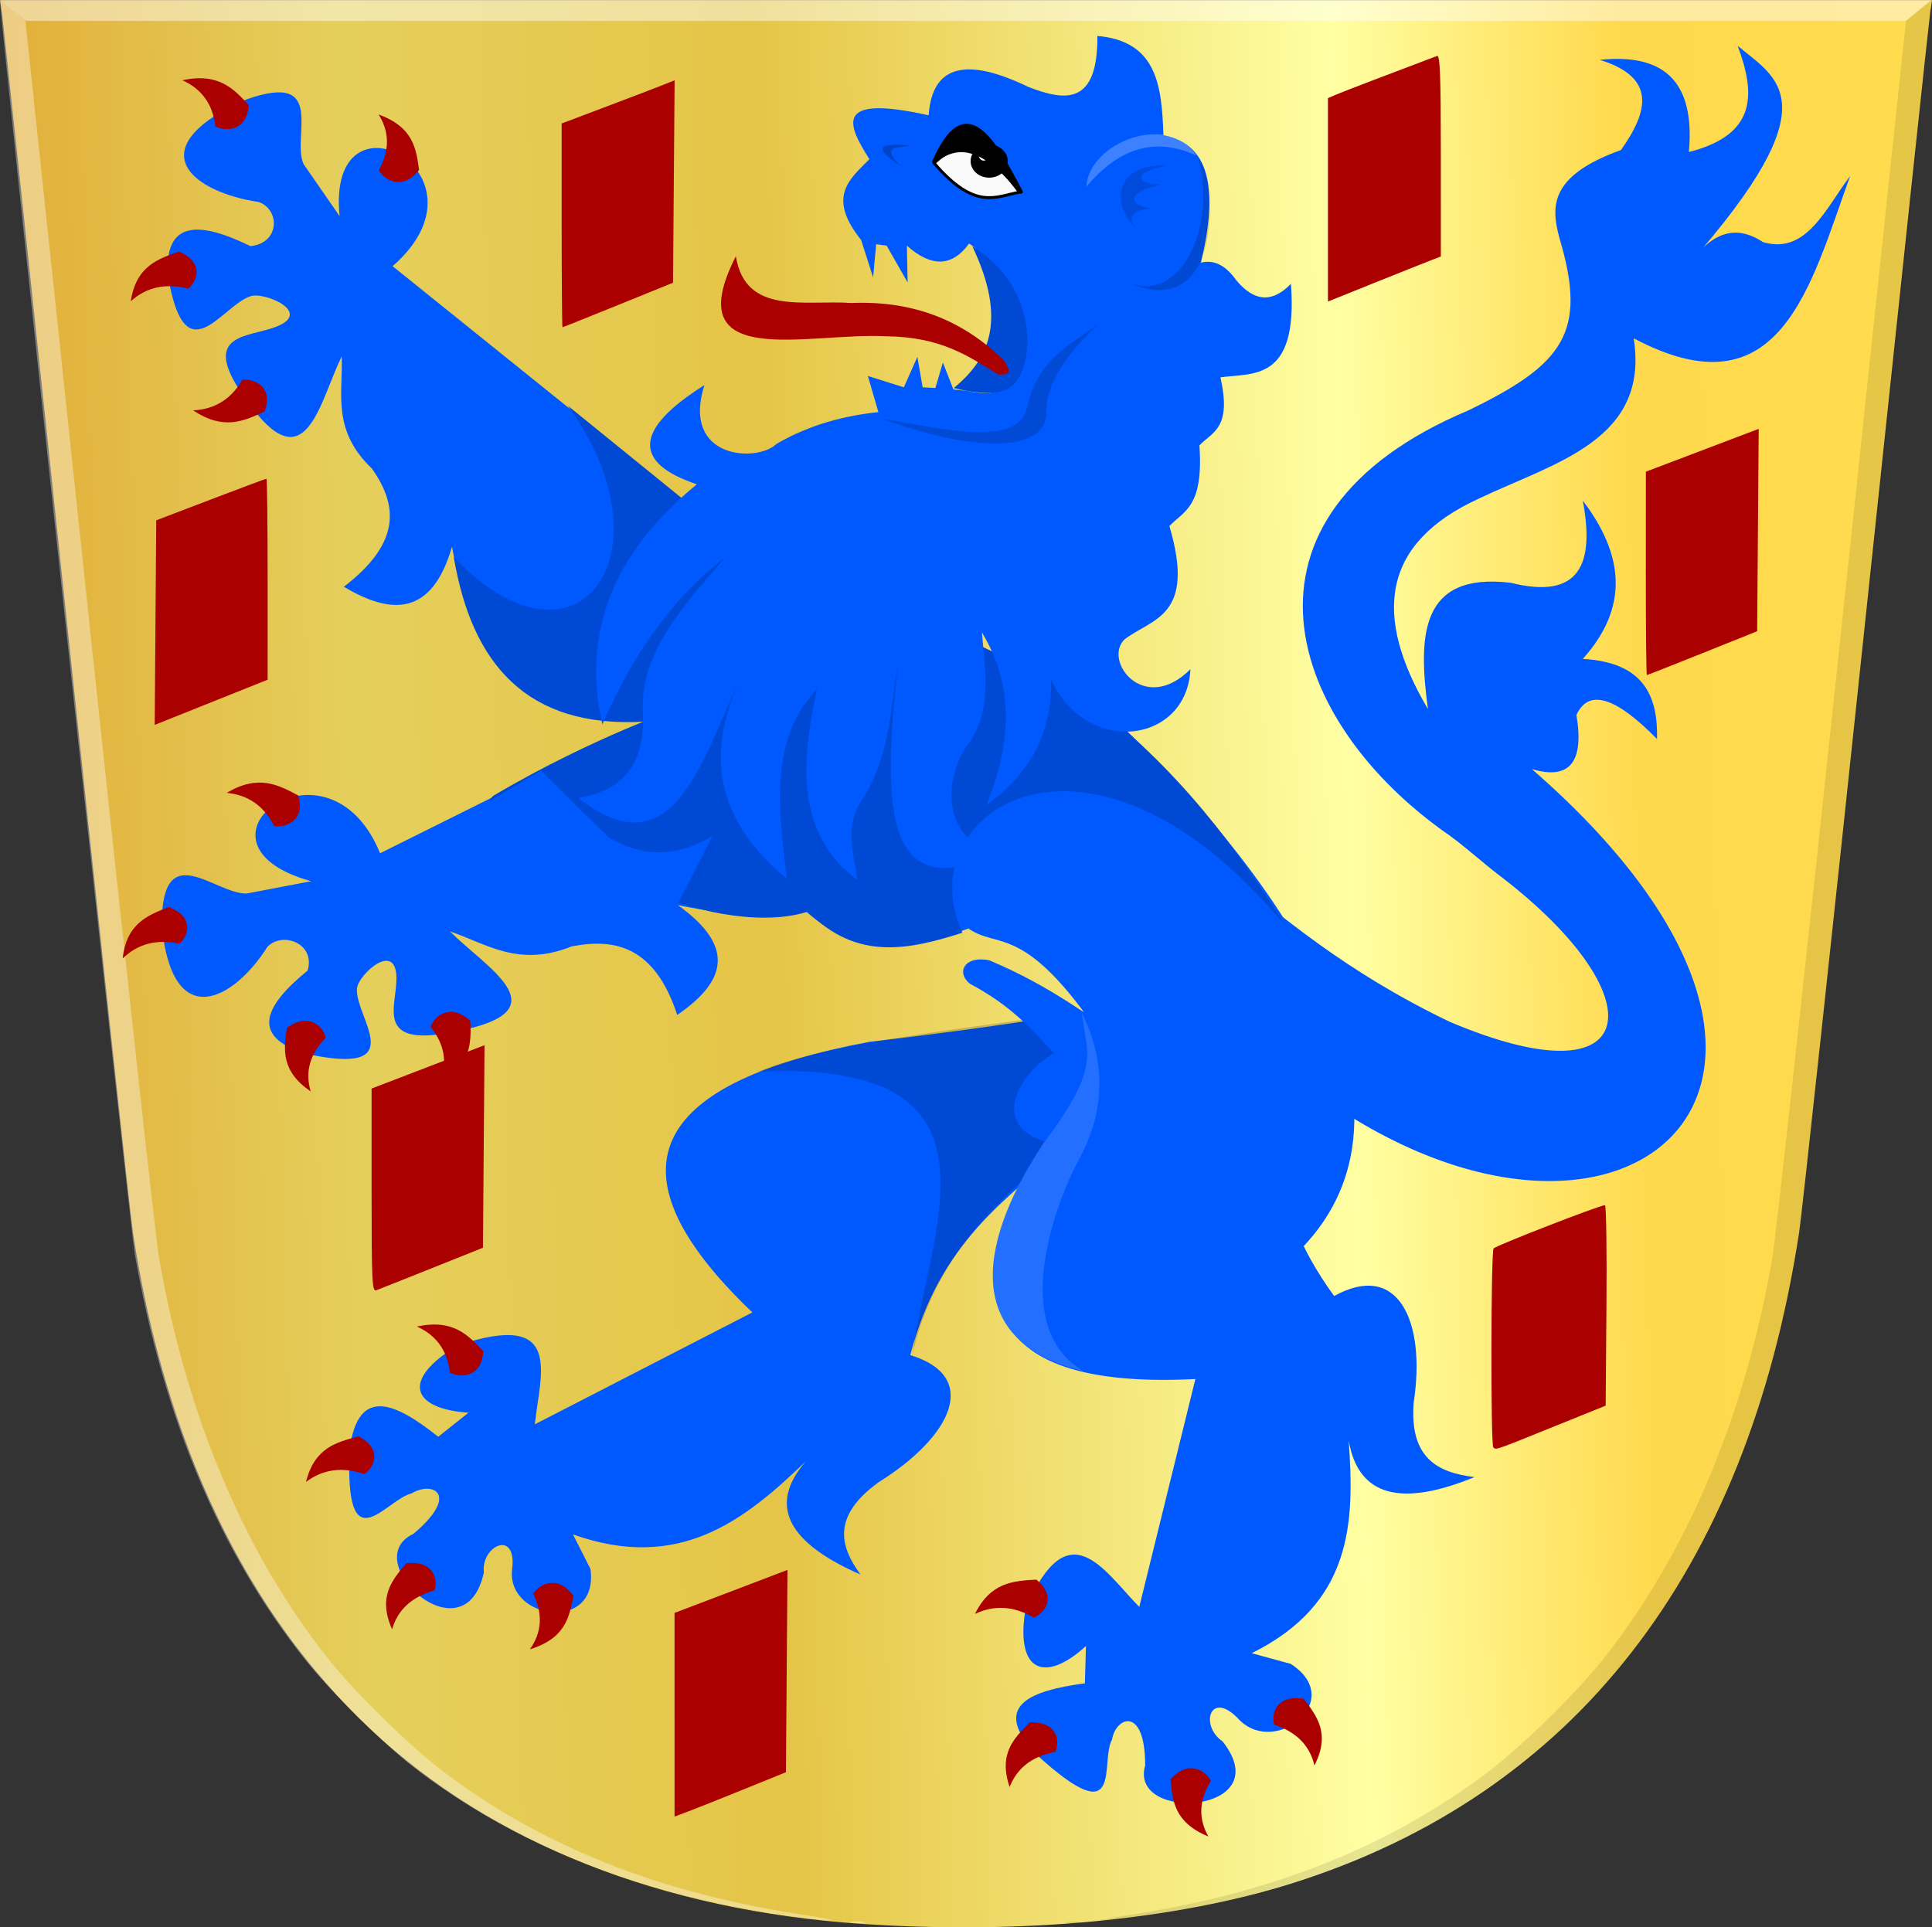 <?xml version="1.0" encoding="UTF-8" standalone="no"?>
<!-- Created with Inkscape (http://www.inkscape.org/) -->

<svg
   xmlns:dc="http://purl.org/dc/elements/1.1/"
   xmlns:cc="http://creativecommons.org/ns#"
   xmlns:rdf="http://www.w3.org/1999/02/22-rdf-syntax-ns#"
   xmlns:svg="http://www.w3.org/2000/svg"
   xmlns="http://www.w3.org/2000/svg"
   xmlns:xlink="http://www.w3.org/1999/xlink"
   xmlns:sodipodi="http://sodipodi.sourceforge.net/DTD/sodipodi-0.dtd"
   xmlns:inkscape="http://www.inkscape.org/namespaces/inkscape"
   width="231.913"
   height="231.397"
   id="svg4415"
   version="1.1"
   inkscape:version="0.48.4 r9939"
   sodipodi:docname="Beilstein wapen.svg">
  <rect width="100%" height="100%" fill="#333333" stroke="none"/>
  <defs
     id="defs4417">
    <linearGradient
       inkscape:collect="always"
       xlink:href="#linearGradient21651"
       id="linearGradient4421"
       gradientUnits="userSpaceOnUse"
       x1="0"
       y1="174.07"
       x2="30"
       y2="174.07"
       gradientTransform="translate(0,158.891)" />
    <linearGradient
       id="linearGradient21651">
      <stop
         id="stop21653"
         offset="0"
         style="stop-color:#cc992d;stop-opacity:1;" />
      <stop
         id="stop21655"
         offset="0.143"
         style="stop-color:#e1a832;stop-opacity:1;" />
      <stop
         style="stop-color:#e5cf5c;stop-opacity:1;"
         offset="0.321"
         id="stop21657" />
      <stop
         id="stop21659"
         offset="0.5"
         style="stop-color:#e5c547;stop-opacity:1;" />
      <stop
         style="stop-color:#ffffa3;stop-opacity:1;"
         offset="0.75"
         id="stop21661" />
      <stop
         id="stop21663"
         offset="0.875"
         style="stop-color:#ffd94d;stop-opacity:1;" />
      <stop
         style="stop-color:#ffdb4e;stop-opacity:1;"
         offset="1"
         id="stop21665" />
    </linearGradient>
    <linearGradient
       gradientUnits="userSpaceOnUse"
       y2="174.07"
       x2="30"
       y1="174.07"
       x1="0"
       id="linearGradient4379"
       xlink:href="#linearGradient21651"
       inkscape:collect="always" />
    <linearGradient
       id="linearGradient4070-8-2-8-8-7-0-6-5">
      <stop
         style="stop-color:#a3a3a3;stop-opacity:1;"
         offset="0"
         id="stop4072-1-2-6-4-1-4-7-9" />
      <stop
         style="stop-color:#b0b0b0;stop-opacity:1;"
         offset="0.143"
         id="stop4074-8-0-7-0-4-8-7-1" />
      <stop
         id="stop4076-6-1-0-3-7-5-9-8"
         offset="0.321"
         style="stop-color:#d1d1d1;stop-opacity:1;" />
      <stop
         style="stop-color:#bdbdbd;stop-opacity:1;"
         offset="0.5"
         id="stop4078-0-2-8-7-6-7-6-1" />
      <stop
         id="stop4080-2-7-1-8-8-3-4-7"
         offset="0.75"
         style="stop-color:#e5e5e5;stop-opacity:1;" />
      <stop
         style="stop-color:#cccccc;stop-opacity:1;"
         offset="0.875"
         id="stop4082-4-7-8-3-2-3-1-8" />
      <stop
         id="stop4084-9-0-3-1-3-0-9-6"
         offset="1"
         style="stop-color:#cccccc;stop-opacity:1;" />
    </linearGradient>
    <linearGradient
       gradientUnits="userSpaceOnUse"
       y2="204.963"
       x2="29.643"
       y1="204.963"
       x1="3.214"
       id="linearGradient4389"
       xlink:href="#linearGradient4070-8-2-8-8-7-0-6-5"
       inkscape:collect="always"
       gradientTransform="translate(336.429,486.112)" />
    <linearGradient
       inkscape:collect="always"
       xlink:href="#linearGradient21651"
       id="linearGradient5078"
       x1="3.089"
       y1="333.94"
       x2="280.957"
       y2="327.374"
       gradientUnits="userSpaceOnUse" />
  </defs>
  <sodipodi:namedview
     id="base"
     pagecolor="#ffffff"
     bordercolor="#666666"
     borderopacity="1.0"
     inkscape:pageopacity="0.0"
     inkscape:pageshadow="2"
     inkscape:zoom="1.4"
     inkscape:cx="180.49916"
     inkscape:cy="49.963714"
     inkscape:document-units="px"
     inkscape:current-layer="layer1"
     showgrid="false"
     fit-margin-top="0"
     fit-margin-left="0"
     fit-margin-right="0"
     fit-margin-bottom="0"
     inkscape:window-width="1600"
     inkscape:window-height="837"
     inkscape:window-x="-8"
     inkscape:window-y="-8"
     inkscape:window-maximized="1" />
  <g
     inkscape:label="Laag 1"
     inkscape:groupmode="layer"
     id="layer1"
     transform="translate(-49.043,-211.664)">
    <path
       style="fill:url(#linearGradient5078);fill-opacity:1"
       d="m 152.525,442.649 c -24.025,-1.603 -44.402,-9.67 -58.978,-23.348 -14.986,-14.063 -24.634,-34.216 -28.539,-59.607 -0.313,-2.037 -3.935,-35.528 -8.048,-74.425 -4.113,-38.896 -7.576,-71.364 -7.694,-72.151 l -0.215,-1.431 115.953,0 115.953,0 -0.215,1.431 c -0.118,0.787 -3.581,33.255 -7.694,72.151 -4.113,38.896 -7.735,72.387 -8.048,74.425 -6.269,40.768 -27.022,67.403 -60.831,78.071 -14.026,4.426 -32.427,6.166 -51.643,4.884 z"
       id="path3965"
       inkscape:connector-curvature="0" />
    <path
       style="fill:#ffffff;fill-opacity:0.368"
       d="m 151.294,442.405 c 0.341,-0.084 0.983,-0.087 1.426,-0.007 0.443,0.081 0.165,0.15 -0.62,0.153 -0.784,0.004 -1.147,-0.062 -0.806,-0.146 z m -8.107,-0.78 C 125.812,439.126 110.57,433.028 98.687,423.822 94.929,420.91 88.646,414.67 85.574,410.799 75.422,398.006 68.684,381.942 65.239,362.319 64.607,358.718 48.824,211.918 49.046,211.696 c 0.049,-0.05 0.755,0.481 1.569,1.179 l 1.479,1.269 7.667,72.236 c 4.217,39.73 7.982,74.054 8.367,76.277 3.283,18.948 10.255,35.483 20.298,48.144 3.278,4.132 9.854,10.569 13.939,13.643 11.98,9.016 25.981,14.549 43.438,17.166 2.287,0.343 3.597,0.625 2.911,0.627 -0.686,0.002 -3.173,-0.273 -5.526,-0.611 z"
       id="path3971"
       inkscape:connector-curvature="0" />
    <path
       style="fill:#000000;fill-opacity:0.099"
       d="m 178.627,442.447 c -0.341,-0.084 -0.983,-0.087 -1.426,-0.007 -0.443,0.081 -0.165,0.15 0.62,0.153 0.784,0.004 1.147,-0.062 0.806,-0.146 z m 8.107,-0.78 c 17.375,-2.499 32.617,-8.597 44.5,-17.803 3.757,-2.911 10.041,-9.152 13.113,-13.022 10.152,-12.794 16.89,-28.858 20.335,-48.48 0.632,-3.601 16.415,-150.401 16.193,-150.623 -0.049,-0.05 -0.755,0.481 -1.569,1.179 l -1.479,1.269 -7.667,72.236 c -4.217,39.73 -7.982,74.054 -8.367,76.277 -3.283,18.948 -10.255,35.483 -20.298,48.144 -3.278,4.132 -9.854,10.569 -13.939,13.643 -11.98,9.016 -25.981,14.549 -43.438,17.166 -2.287,0.343 -3.597,0.625 -2.911,0.627 0.686,0.002 3.173,-0.273 5.526,-0.611 z"
       id="path3971-9"
       inkscape:connector-curvature="0" />
    <path
       style="fill:#ffffff;fill-opacity:0.462;stroke:none"
       d="m 49.078,211.664 0,0 3.106,2.509 225.629,0 3.12,-2.509 z"
       id="path3995"
       inkscape:connector-curvature="0" />
    <path
       style="fill:#aa0000"
       d="m 130.013,417.536 0,-12.227 5.256,-1.997 c 2.891,-1.098 5.941,-2.26 6.779,-2.582 l 1.523,-0.585 -0.093,12.145 -0.094,12.145 -4.991,2.026 c -2.745,1.114 -5.753,2.313 -6.685,2.664 l -1.694,0.638 0,-12.227 z M 228.296,385.432 c -0.326,-0.308 -0.292,-23.428 0.035,-23.878 0.242,-0.333 12.759,-5.199 13.369,-5.197 0.15,6.8e-4 0.23,5.416 0.178,12.034 l -0.094,12.033 -6.418,2.594 c -7.001,2.829 -6.73,2.737 -7.071,2.415 z m -134.649,-30.866 0,-12.211 5.615,-2.154 c 3.088,-1.185 6.139,-2.356 6.779,-2.603 l 1.163,-0.449 -0.094,12.158 -0.094,12.158 -6.136,2.456 c -3.375,1.351 -6.383,2.545 -6.685,2.655 -0.488,0.177 -0.549,-1.156 -0.549,-12.012 z m -25.942,-68.152 0.093,-12.28 6.546,-2.499 c 3.6,-1.374 6.609,-2.499 6.685,-2.499 0.076,0 0.139,5.431 0.139,12.068 l 0,12.068 -6.778,2.711 -6.778,2.711 0.093,-12.28 z m 178.9,-5.912 0.007,-12.208 6.771,-2.57 6.771,-2.57 -0.093,12.147 -0.093,12.147 -6.552,2.63 c -3.604,1.447 -6.612,2.63 -6.685,2.63 -0.073,0 -0.13,-5.493 -0.126,-12.208 z m -130.141,-41.783 0,-12.232 5.437,-2.052 c 2.99,-1.129 6.041,-2.295 6.779,-2.592 l 1.341,-0.54 -0.094,12.152 -0.094,12.152 -6.583,2.672 c -3.62,1.47 -6.629,2.672 -6.685,2.672 -0.056,0 -0.102,-5.505 -0.102,-12.232 z m 91.985,-3.064 0,-12.21 0.98,-0.424 c 0.753,-0.326 7.397,-2.869 12.122,-4.64 0.352,-0.132 0.446,2.393 0.446,11.956 l 0,12.123 -1.337,0.514 c -0.735,0.283 -3.784,1.499 -6.774,2.703 l -5.437,2.189 0,-12.21 z"
       id="path3961"
       inkscape:connector-curvature="0" />
    <path
       style="fill:#0058ff;fill-opacity:1;stroke:none"
       d="M 132.336,272.729 96.173,243.623 c 12.828,-11.228 -7.987,-22.201 -6.367,-6.014 l -4.329,-6.254 c -1.492,-3.343 3.096,-11.627 -7.64,-7.457 -12.169,5.882 -5.516,10.865 2.292,12.027 2.505,0.905 2.558,4.908 -1.019,5.292 -6.111,-2.992 -10.28,-3.13 -9.932,3.368 2.014,12.425 6.391,3.812 9.932,2.646 1.672,-0.602 8.013,2.112 2.547,3.849 -3.547,1.162 -9.064,0.879 -2.292,9.622 6.492,8.485 8.056,-0.827 10.696,-6.254 0.168,4.452 -1.243,8.832 3.647,13.497 2.975,4.26 3.648,8.78 -3.392,14.166 5.766,3.435 10.569,3.497 12.988,-4.811 2.315,12.838 7.777,22.234 23.684,20.206 z"
       id="path4015-9"
       inkscape:connector-curvature="0"
       sodipodi:nodetypes="ccccccccccccccccc" />
    <path
       style="fill:#0058ff;fill-opacity:1;stroke:none"
       d="M 136.693,293.179 94.667,314.109 c -6.283,-15.416 -24.79,-1.225 -8.273,3.355 l -7.755,1.479 c -3.84,0.069 -10.284,-7.027 -10.165,3.937 1.271,12.856 8.637,8.867 12.675,2.449 1.818,-1.862 5.774,-0.425 4.826,2.856 -5.207,4.251 -6.889,7.857 -0.371,9.961 12.964,2.84 6.117,-4.193 6.284,-7.731 0.028,-1.69 5.048,-6.246 4.728,-0.807 -0.172,3.543 -2.497,8.277 8.611,5.578 10.75,-2.549 2.174,-7.374 -2.183,-11.702 4.439,1.503 8.223,4.365 14.622,1.805 5.292,-1.03 9.985,0.056 12.671,8.228 5.515,-3.784 7.357,-7.975 0.085,-13.177 13.481,2.729 24.744,1.422 28.648,-13.284 z"
       id="path4015-4-8"
       inkscape:connector-curvature="0"
       sodipodi:nodetypes="ccccccccccccccccc" />
    <path
       style="fill:#0058ff;fill-opacity:1;stroke:none"
       d="m 182.753,332.663 c -8.82,1.304 -15.511,2.482 -29.352,4.082 -25.061,4.711 -32.744,14.639 -14.046,32.487 l -26.111,13.437 c 0.607,-5.975 3.614,-13.78 -9.259,-9.476 -6.911,4.194 -5.487,7.612 1.292,8.081 l -3.629,2.887 c -5.207,-4.147 -9.63,-6.105 -10.632,1.503 -0.62,14.099 4.343,6.003 7.449,5.292 2.476,-1.519 5.894,0.087 0.191,4.871 -6.81,3.198 6.153,15.248 8.468,4.63 -0.36,-3.274 4.085,-5.271 3.374,-0.241 -0.509,5.987 10.465,7.447 9.423,-0.18 l -2.101,-4.149 c 12.729,4.527 20.563,-1.637 27.949,-8.78 -4.639,5.357 -2.043,9.837 6.558,13.591 -2.495,-3.435 -3.417,-6.994 2.165,-11.065 8.848,-5.515 12.254,-12.709 3.82,-15.275 3.501,-13.529 11.569,-18.792 18.972,-25.257 z"
       id="path4035-66"
       inkscape:connector-curvature="0"
       sodipodi:nodetypes="cccccccccccccccccccc" />
    <path
       style="fill:#000000;fill-opacity:0.17;stroke:none"
       d="m 182.573,332.578 c -15.122,2.346 -33.289,3.945 -42.498,7.739 31.119,-1.393 20.525,18.534 18.458,34.103 2.523,-11.281 9.944,-18.964 18.908,-25.514 z"
       id="path4037-2"
       inkscape:connector-curvature="0"
       sodipodi:nodetypes="ccccc" />
    <path
       style="fill:#0058ff;fill-opacity:1;stroke:none"
       d="m 185.004,336.916 c -5.628,-3.324 -9.612,-6.768 -17.197,-9.95 -2.949,-0.624 -4.046,1.427 -2.341,2.807 4.946,2.618 7.443,5.483 10.084,8.334 -4.793,2.729 -8.487,10.264 1.891,11.141 l 7.383,-3.742 z"
       id="path4039-3"
       inkscape:connector-curvature="0"
       sodipodi:nodetypes="ccccccc" />
    <path
       style="fill:#0058ff;fill-opacity:1;stroke:none"
       d="m 192.47,322.3 c -4.833,7.09 -8.35,12.593 -16.288,23.423 -12.937,20.814 -10.194,32.836 16.352,31.51 l -6.735,27.356 c -4.321,-4.401 -8.494,-11.712 -13.65,0.232 -1.279,7.664 2.371,8.933 7.25,4.461 l -0.13,4.48 c -6.741,0.916 -11.231,2.735 -5.88,8.501 10.737,9.812 7.635,0.927 9.137,-1.737 0.445,-2.756 3.988,-4.1 3.979,3.104 -1.999,6.931 16.149,5.797 9.292,-2.895 -2.829,-1.923 -1.453,-6.387 2.053,-2.541 4.396,4.34 12.847,-2.432 6.122,-6.768 l -4.678,-1.277 c 12.043,-5.971 12.378,-15.596 11.64,-25.557 1.152,6.835 6.421,7.982 15.108,4.41 -4.376,-0.523 -7.803,-2.24 -7.311,-8.884 1.522,-9.909 -1.903,-17.096 -9.539,-12.851 -8.371,-11.466 -7.168,-20.657 -7.359,-30.179 z"
       id="path4035-6-8"
       inkscape:connector-curvature="0"
       sodipodi:nodetypes="cccccccccccccccccccc" />
    <path
       style="fill:#0058ff;fill-opacity:1;stroke:none"
       d="m 140.616,314.634 c 4.961,7.799 11.169,13.702 24.67,8.505 3.61,2.542 6.681,-0.818 16.027,13.097 l 22.509,26.704 c 17.505,-15.557 3.835,-42.301 -24.13,-67.866 -29.493,-4.368 -32.658,8.672 -39.076,19.56 z"
       id="path4059-2"
       inkscape:connector-curvature="0"
       sodipodi:nodetypes="cccccc" />
    <path
       style="fill:#236fff;fill-opacity:1;stroke:none"
       d="m 178.876,333.166 c 0.597,5.05 2.397,6.466 -4.496,15.656 -7.323,10.912 -10.685,23.806 4.772,27.47 -9.199,-5.22 -3.252,-20.59 -0.54,-25.514 3.489,-6.451 2.813,-12.465 0.264,-17.612 z"
       id="path4061-6"
       inkscape:connector-curvature="0"
       sodipodi:nodetypes="ccccc" />
    <path
       style="fill:#0058ff;fill-opacity:1;stroke:none"
       d="m 236.239,240.256 c 3.344,11.224 0.633,15.085 -10.951,20.687 -30.247,12.748 -21.748,37.505 -2.292,50.996 2.172,1.576 4.027,3.306 5.93,4.753 19.198,14.595 17.52,27.604 -5.93,17.618 -12.514,-6.034 -19.812,-12.42 -27.758,-18.762 l 14.261,29.106 c 35.566,23.502 66.169,-3.43 23.429,-40.652 4.475,1.332 6.306,-0.77 5.348,-6.495 1.407,-3.098 4.536,-2.353 9.677,2.887 0.113,-5.193 -1.601,-9.21 -8.913,-9.622 5.7,-6.334 4.811,-12.669 0,-19.003 1.405,7.481 -0.25,11.971 -8.659,9.862 -10.863,-1.29 -11.124,6.322 -9.932,15.154 -6.586,-11.134 -5.625,-19.892 6.112,-25.257 9.074,-4.336 20.508,-6.968 18.59,-19.244 17.603,9.319 21.165,-6.186 25.976,-19.484 -2.954,3.924 -5.249,9.451 -10.441,7.938 -3.758,-2.464 -6.505,-0.629 -8.913,2.646 17.256,-19.564 10.623,-22.232 5.857,-26.219 2.086,5.603 2.469,10.636 -5.857,12.749 0.801,-8.844 -3.357,-11.832 -10.696,-11.065 6.813,2.106 5.85,6.17 2.547,10.825 -8.672,3.123 -8.389,6.83 -7.385,10.584 z"
       id="path4063-2"
       inkscape:connector-curvature="0"
       sodipodi:nodetypes="cccscccccccccccccccccccc" />
    <path
       style="fill:#0049d4;fill-opacity:1;stroke:none"
       d="m 117.206,260.375 15.306,12.417 46.459,22.282 c 12.053,9.298 18.584,18.597 24.49,27.895 -23.56,-28.546 -45.605,-13.868 -38.896,0.68 -6.351,2.021 -12.668,3.45 -18.548,-2.551 4.461,-3.244 -0.015,3.852 -15.597,-1.034 -6.848,-2.147 -14.003,-5.132 -16.167,-7.161 -1.289,-1.209 -8.436,-4.248 -5.829,-5.793 11.87,-7.035 23.536,-10.927 17.965,-8.804 -14.142,0.812 -20.713,-6.957 -22.869,-19.731 14.95,15.599 26.459,-0.637 13.686,-18.2 z"
       id="path4065-7"
       inkscape:connector-curvature="0"
       sodipodi:nodetypes="ccccccsssccc" />
    <path
       style="fill:#0058ff;fill-opacity:1;stroke:none"
       d="m 172.489,222.104 c -7.162,-3.465 -11.531,-2.878 -11.975,3.402 -11.547,-2.576 -9.694,1.176 -7.113,5.273 -2.325,2.357 -5.172,4.485 -0.99,9.695 l 1.441,4.507 0.36,-3.997 1.261,0.17 2.521,4.422 -0.09,-4.422 c 2.838,2.536 5.355,2.651 7.473,-0.255 8.001,5.563 10.064,20.077 -0.27,17.689 l -1.621,-0.17 -1.261,-3.232 -0.9,3.062 -1.531,-0.085 -0.63,-3.657 -1.621,3.657 -4.322,-1.361 1.261,4.337 c -4.082,0.446 -8.163,1.464 -12.245,3.827 -2.225,2.229 -11.456,1.897 -8.644,-7.059 -12.304,7.703 -3.944,10.84 -0.9,11.906 -10.526,8.604 -13.716,18.303 -11.345,28.83 3.267,-7.506 7.612,-14.48 14.766,-20.071 -4.987,5.725 -10.197,11.398 -9.904,18.37 0.377,7.24 -3.058,9.681 -7.743,10.546 12.647,9.84 15.319,-7.538 20.889,-17.009 -6.598,11.301 -4.161,19.885 4.142,26.704 -1.005,-8.309 -2.171,-16.669 3.601,-22.792 -1.854,8.768 -2.654,17.198 4.862,22.962 -0.389,-3.255 -1.75,-6.46 0.72,-9.865 3.288,-5.45 3.204,-10.687 4.142,-15.989 -1.68,15.563 -2.288,29.606 12.065,22.452 -4.102,-0.295 -7.81,-5.327 -4.142,-12.247 3.512,-4.241 2.575,-9.223 2.161,-14.118 4.11,6.789 3.366,13.736 0.54,20.751 8.525,-6.146 9.013,-14.391 6.303,-23.473 -0.611,17.972 17.679,18.219 18.188,7.144 -5.528,5.54 -10.519,-0.957 -7.923,-3.572 3.356,-2.561 8.609,-2.711 5.402,-13.607 1.753,-1.875 4.118,-2.247 3.601,-9.695 1.561,-1.621 3.91,-2.041 2.521,-8.164 3.797,-0.568 9.357,0.639 8.463,-11.226 -2.423,2.483 -4.539,1.931 -6.483,-0.34 -1.139,-1.59 -2.466,-2.651 -4.322,-2.211 1.938,-8.154 1.455,-14.16 -4.502,-15.308 -0.197,-5.739 -0.67,-11.277 -7.923,-11.906 0.055,8.342 -3.839,7.847 -8.283,6.123 z"
       id="path4085-5"
       inkscape:connector-curvature="0"
       sodipodi:nodetypes="cccccccccccccccccccccccccccccccccccccccccccccccc" />
    <path
       style="fill:#000000;fill-opacity:0.165;stroke:none"
       d="m 155.112,261.99 c 6.538,0.988 16.075,3.572 17.197,-1.361 1.317,-6.001 5.297,-7.529 8.644,-10.12 -3.795,3.578 -6.435,7.171 -6.303,10.801 -0.169,4.666 -8.606,4.684 -19.538,0.68 z"
       id="path4087-7"
       inkscape:connector-curvature="0"
       sodipodi:nodetypes="ccccc" />
    <path
       style="fill:#ffffff;fill-opacity:0.245;stroke:none"
       d="m 179.447,234.078 c 0.255,-5.23 9.754,-9.06 13.243,-3.728 -5.448,-2.486 -9.657,-0.503 -13.243,3.728 z"
       id="path4089-8"
       inkscape:connector-curvature="0"
       sodipodi:nodetypes="ccc" />
    <path
       style="fill:#000000;fill-opacity:0.146;stroke:none"
       d="m 189.124,231.552 c -6.834,-0.308 -6.681,5.422 -3.12,7.998 -2.069,-1.519 -1.097,-2.822 1.337,-2.826 -3.622,-0.598 -2.26,-2.343 1.21,-2.887 -3.328,0.026 -3.516,-1.599 0.573,-2.285 z"
       id="path4091-2"
       inkscape:connector-curvature="0"
       sodipodi:nodetypes="ccccc" />
    <path
       style="fill:#000000;fill-opacity:0.17;stroke:none"
       d="m 192.881,230.53 c 2.036,3.436 1.54,9.565 0.326,12.391 -1.476,3.437 -4.725,4.552 -8.666,2.643 5.687,2.562 10.711,-5.841 8.34,-15.034 z"
       id="path4093-7"
       inkscape:connector-curvature="0"
       sodipodi:nodetypes="cscc" />
    <path
       style="fill:#000000;fill-opacity:0.222;stroke:none"
       d="m 158.246,229.147 c -1.131,0.34 -3.647,-0.172 -1.146,2.405 -2.737,-1.784 -3.225,-2.86 1.146,-2.405 z"
       id="path4095-8"
       inkscape:connector-curvature="0"
       sodipodi:nodetypes="ccc" />
    <path
       style="fill:#f9f9f9;stroke:#000000;stroke-width:0.347px;stroke-linecap:butt;stroke-linejoin:miter;stroke-opacity:1"
       d="m 161.175,231.251 c 4.961,5.764 7.394,3.995 10.25,3.488 -3.279,-4.42 -6.634,-7.03 -10.25,-3.488 z"
       id="path4097-0"
       inkscape:connector-curvature="0"
       sodipodi:nodetypes="ccc" />
    <path
       sodipodi:type="arc"
       style="fill:#000000;fill-opacity:1;fill-rule:evenodd;stroke:none"
       id="path4099-2"
       sodipodi:cx="4300.5356"
       sodipodi:cy="-2288.3259"
       sodipodi:rx="6.25"
       sodipodi:ry="5.8928571"
       d="m 4306.786,-2288.326 c 0,3.255 -2.798,5.893 -6.25,5.893 -3.452,0 -6.25,-2.638 -6.25,-5.893 0,-3.255 2.798,-5.893 6.25,-5.893 3.452,0 6.25,2.638 6.25,5.893 z"
       transform="matrix(0.357,0,0,0.337,-1367.508,1002.175)" />
    <path
       sodipodi:type="arc"
       style="fill:#ffffff;fill-opacity:1;fill-rule:evenodd;stroke:none"
       id="path4101-0"
       sodipodi:cx="4298.7056"
       sodipodi:cy="-2290.3347"
       sodipodi:rx="1.6517857"
       sodipodi:ry="1.8303571"
       d="m 4300.357,-2290.335 c 0,1.011 -0.74,1.83 -1.652,1.83 -0.912,0 -1.652,-0.819 -1.652,-1.83 0,-1.011 0.74,-1.83 1.652,-1.83 0.912,0 1.652,0.82 1.652,1.83 z"
       transform="matrix(0.357,0,0,0.337,-1367.508,1002.175)" />
    <path
       style="fill:#000000;stroke:#000000;stroke-width:0.347px;stroke-linecap:butt;stroke-linejoin:miter;stroke-opacity:1"
       d="m 161.08,231.161 c 3.816,-8.847 7.232,-2.877 10.632,3.668 -3.328,-3.879 -6.719,-6.978 -10.632,-3.668 z"
       id="path4103-8"
       inkscape:connector-curvature="0"
       sodipodi:nodetypes="ccc" />
    <path
       style="fill:#0049d4;fill-opacity:1;stroke:none"
       d="m 165.759,241.234 c 4.271,8.988 1.924,13.6 -2.228,17.019 3.852,0.957 6.142,0.692 7.255,-0.491 2.607,-2.771 2.68,-11.847 -5.027,-16.528 z"
       id="path4105-9"
       inkscape:connector-curvature="0"
       sodipodi:nodetypes="ccsc" />
    <path
       style="fill:#aa0000;stroke:none"
       d="m 169.608,255.017 c -5.153,-5.156 -11.348,-7.268 -18.368,-6.974 -5.592,-0.398 -12.718,1.532 -13.866,-5.613 -7.089,13.904 8.71,9.1 18.007,9.61 6.658,0.055 9.949,2.415 13.506,4.592 0.848,-0.012 1.845,0.104 0.72,-1.616 z"
       id="path4107-2"
       inkscape:connector-curvature="0"
       sodipodi:nodetypes="cccccc" />
    <path
       style="fill:#aa0000;stroke:none"
       d="m 70.927,221.296 c 2.341,1.049 3.661,2.892 3.962,5.528 1.228,0.659 3.811,0.619 4.007,-2.551 -1.81,-1.937 -3.584,-3.913 -7.968,-2.977 z"
       id="path4109-820"
       inkscape:connector-curvature="0"
       sodipodi:nodetypes="cccc" />
    <path
       style="fill:#aa0000;stroke:none"
       d="m 94.491,225.409 c 1.324,2.104 1.332,4.329 0.025,6.675 0.63,1.194 2.799,2.521 4.832,-0.007 -0.359,-2.561 -0.665,-5.136 -4.857,-6.668 z"
       id="path4109-3-5"
       inkscape:connector-curvature="0"
       sodipodi:nodetypes="cccc" />
    <path
       style="fill:#aa0000;stroke:none"
       d="m 64.741,247.831 c 1.874,-1.69 4.167,-2.197 6.882,-1.52 1.091,-0.848 1.974,-3.141 -1.091,-4.446 -2.562,0.905 -5.15,1.764 -5.79,5.966 z"
       id="path4109-6-5"
       inkscape:connector-curvature="0"
       sodipodi:nodetypes="cccc" />
    <path
       style="fill:#aa0000;stroke:none"
       d="m 72.227,260.93 c 2.588,-0.118 4.557,-1.34 5.907,-3.665 1.402,-0.163 3.77,0.813 2.661,3.81 -2.459,1.131 -4.901,2.312 -8.567,-0.145 z"
       id="path4109-2-2"
       inkscape:connector-curvature="0"
       sodipodi:nodetypes="cccc" />
    <path
       style="fill:#aa0000;stroke:none"
       d="m 76.263,306.853 c 2.577,0.254 4.471,1.577 5.682,3.969 1.39,0.236 3.812,-0.614 2.881,-3.665 -2.389,-1.258 -4.758,-2.565 -8.563,-0.305 z"
       id="path4109-4-7"
       inkscape:connector-curvature="0"
       sodipodi:nodetypes="cccc" />
    <path
       style="fill:#aa0000;stroke:none"
       d="m 63.769,326.739 c 1.801,-1.76 4.072,-2.352 6.812,-1.777 1.054,-0.888 1.84,-3.213 -1.278,-4.402 -2.522,1 -5.072,1.956 -5.535,6.179 z"
       id="path4109-5-6"
       inkscape:connector-curvature="0"
       sodipodi:nodetypes="cccc" />
    <path
       style="fill:#aa0000;stroke:none"
       d="m 86.337,342.707 c -0.701,-2.356 -0.099,-4.507 1.808,-6.453 -0.281,-1.308 -2.011,-3.12 -4.669,-1.176 -0.356,2.561 -0.767,5.124 2.861,7.629 z"
       id="path4109-8-7"
       inkscape:connector-curvature="0"
       sodipodi:nodetypes="cccc" />
    <path
       style="fill:#aa0000;stroke:none"
       d="m 101.828,341.54 c 0.955,-2.275 0.59,-4.473 -1.095,-6.595 0.422,-1.273 2.34,-2.908 4.772,-0.716 0.075,2.582 0.205,5.171 -3.678,7.31 z"
       id="path4109-81-8"
       inkscape:connector-curvature="0"
       sodipodi:nodetypes="cccc" />
    <path
       style="fill:#aa0000;stroke:none"
       d="m 99.086,370.927 c 2.341,1.049 3.661,2.892 3.962,5.528 1.228,0.659 3.811,0.619 4.007,-2.551 -1.81,-1.937 -3.584,-3.913 -7.968,-2.977 z"
       id="path4109-21-7"
       inkscape:connector-curvature="0"
       sodipodi:nodetypes="cccc" />
    <path
       style="fill:#aa0000;stroke:none"
       d="m 85.775,389.588 c 2.022,-1.53 4.354,-1.847 6.995,-0.95 1.165,-0.755 2.255,-2.968 -0.678,-4.519 -2.635,0.691 -5.293,1.335 -6.317,5.469 z"
       id="path4109-49-8"
       inkscape:connector-curvature="0"
       sodipodi:nodetypes="cccc" />
    <path
       style="fill:#aa0000;stroke:none"
       d="m 96.109,407.279 c 0.683,-2.361 2.372,-3.912 5.068,-4.653 0.472,-1.258 -0.023,-3.653 -3.361,-3.279 -1.702,2.022 -3.451,4.019 -1.706,7.932 z"
       id="path4109-82-1"
       inkscape:connector-curvature="0"
       sodipodi:nodetypes="cccc" />
    <path
       style="fill:#aa0000;stroke:none"
       d="m 112.647,409.682 c 1.443,-2.033 1.579,-4.254 0.408,-6.664 0.698,-1.16 2.939,-2.374 4.825,0.255 -0.505,2.539 -0.959,5.095 -5.233,6.409 z"
       id="path4109-45-6"
       inkscape:connector-curvature="0"
       sodipodi:nodetypes="cccc" />
    <path
       style="fill:#aa0000;stroke:none"
       d="m 166.073,405.437 c 2.312,-1.105 4.663,-0.961 7.053,0.43 1.304,-0.513 2.853,-2.466 0.32,-4.554 -2.729,0.164 -5.47,0.277 -7.373,4.124 z"
       id="path4109-29-0"
       inkscape:connector-curvature="0"
       sodipodi:nodetypes="cccc" />
    <path
       style="fill:#aa0000;stroke:none"
       d="m 170.235,426.214 c 0.899,-2.295 2.725,-3.701 5.479,-4.217 0.586,-1.214 0.315,-3.641 -3.045,-3.544 -1.882,1.874 -3.809,3.719 -2.433,7.761 z"
       id="path4109-9-9"
       inkscape:connector-curvature="0"
       sodipodi:nodetypes="cccc" />
    <path
       style="fill:#aa0000;stroke:none"
       d="m 194.093,432.158 c -1.224,-2.157 -1.127,-4.38 0.289,-6.67 -0.574,-1.219 -2.677,-2.636 -4.828,-0.195 0.238,2.574 0.422,5.159 4.539,6.865 z"
       id="path4109-83-5"
       inkscape:connector-curvature="0"
       sodipodi:nodetypes="cccc" />
    <path
       style="fill:#aa0000;stroke:none"
       d="m 206.823,423.622 c -0.558,-2.39 -2.164,-4.018 -4.817,-4.885 -0.405,-1.278 0.215,-3.647 3.53,-3.117 1.593,2.1 3.236,4.176 1.287,8.002 z"
       id="path4109-86-8"
       inkscape:connector-curvature="0"
       sodipodi:nodetypes="cccc" />
    <path
       style="fill:#0058ff;fill-opacity:1;stroke:none"
       d="m 104.601,309.786 c 8.476,3.804 16.204,10.009 25.751,10.376 l -3e-5,0.17 4.206,-8.318 c -4.269,2.6 -8.412,2.588 -12.44,0.198 l -8.152,-8.039 z"
       id="path4227-9"
       inkscape:connector-curvature="0"
       sodipodi:nodetypes="ccccccc" />
  </g>
</svg>
